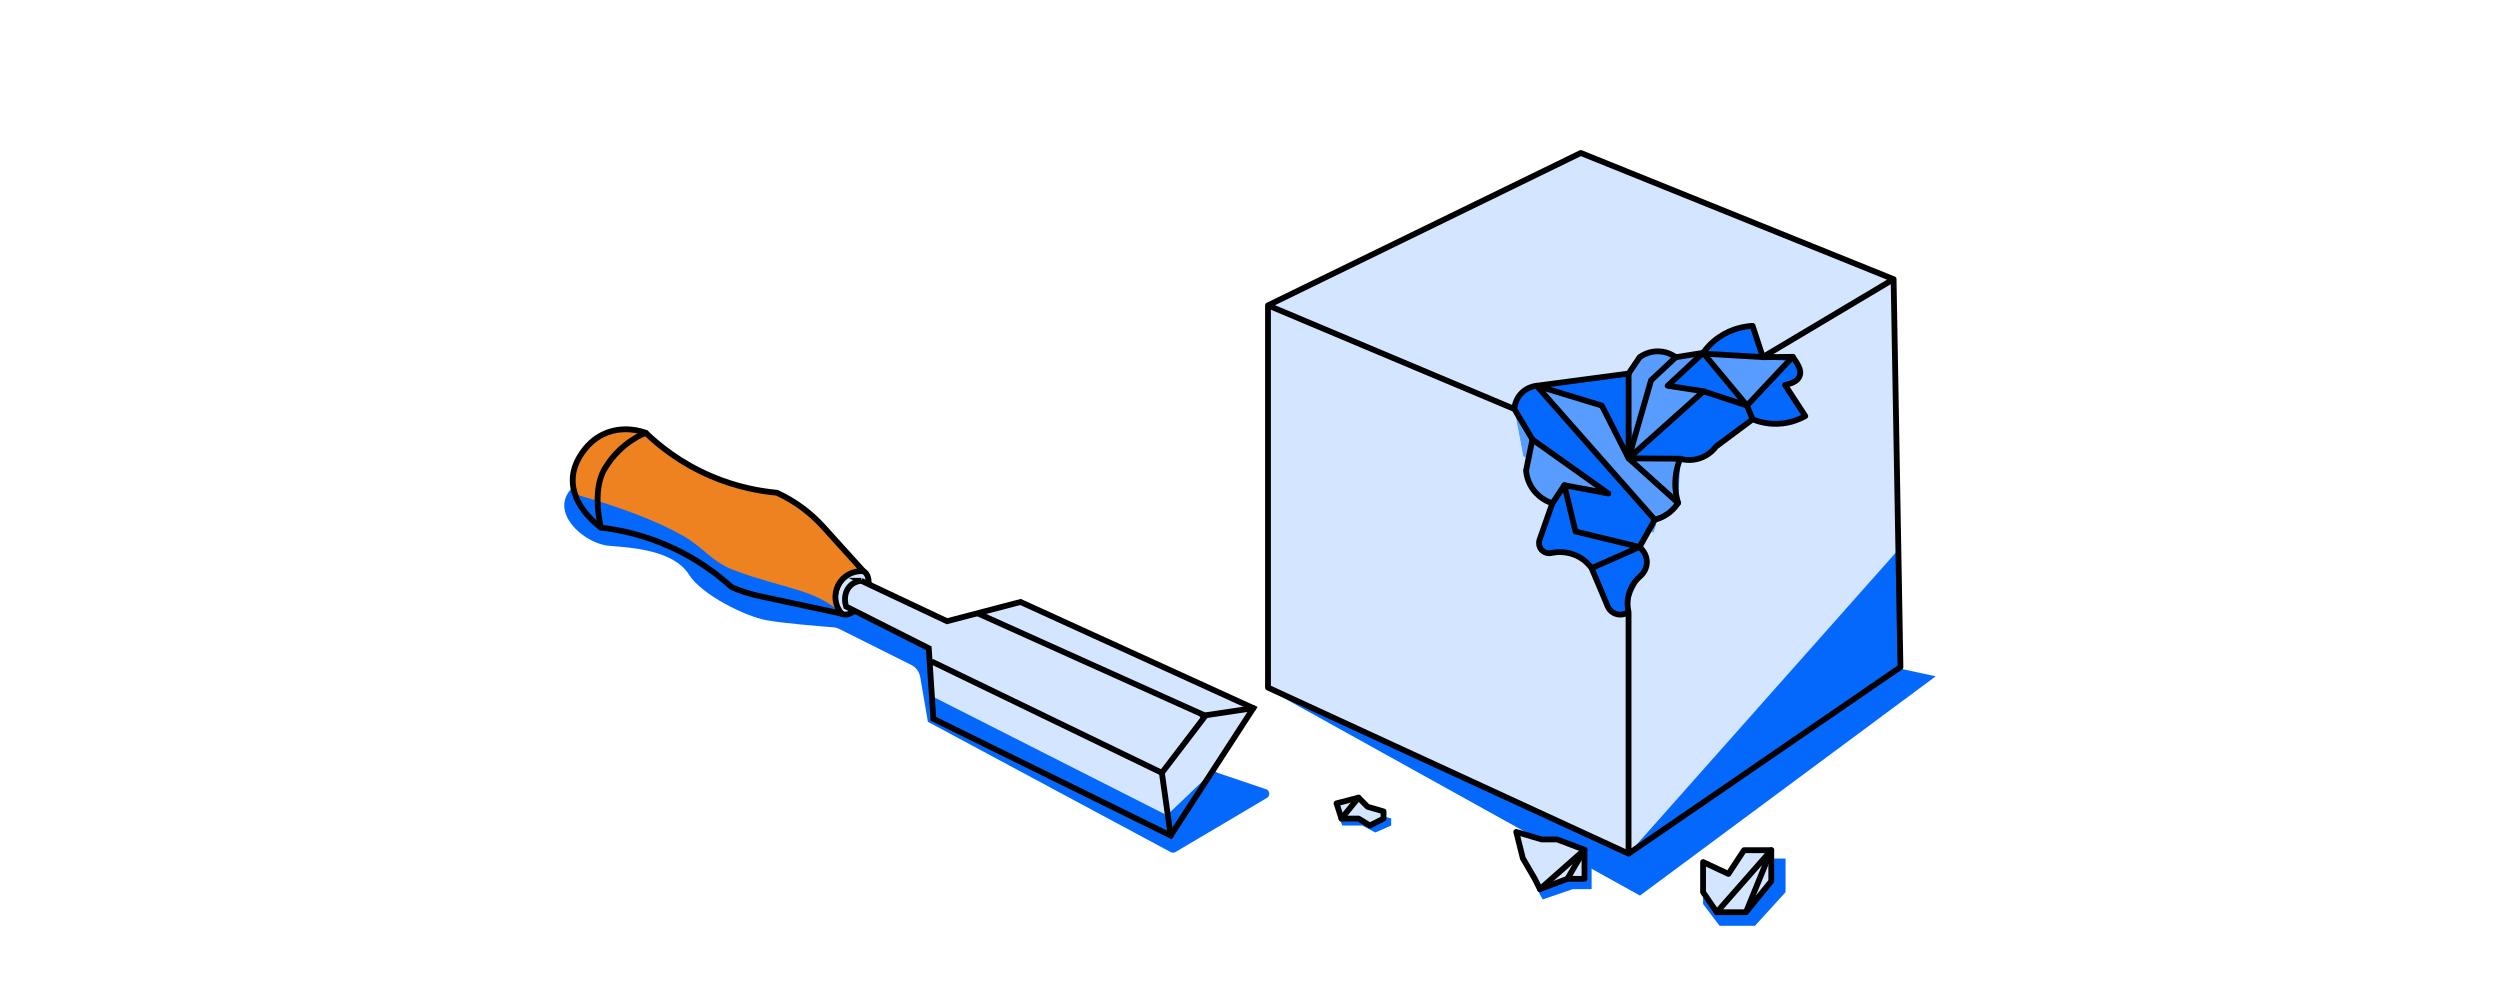 <?xml version="1.0" encoding="utf-8"?>
<svg xmlns="http://www.w3.org/2000/svg" id="Layer_1" viewBox="0 0 860 340">
  <path d="M418.848,265.85l16.92,5.73c1.05,.6,1.15,2.06,.21,2.81l-31.39,18.58c-.53,.41-1.25,.48-1.85,.16l-83.55-44.83-2.64-15.43c-.31-1.78-1.44-3.31-3.06-4.12l-24.75-12.38c-.66-.33-1.37-.53-2.1-.58-3.9-.3-17.15-1.35-23.12-2.46-6.93-1.28-22.07-8.6-26.5-15.65-5.31-8.44-19.63-9.28-27.39-9.91-9.65-.78-23.74-14.09-9.39-22.57,14.35-8.48,218.61,100.64,218.61,100.64v.01Z" fill="#0568fd"/>
  <polyline points="520.938 141.25 528.598 133.26 602.888 112.65 606.408 123.43 616.708 123.3 621.008 143.68 577.978 158.37 569.368 181.78 560.238 211.12 552.798 208.52 529.538 186.48 520.938 141.25" fill="#599cff"/>
  <polygon points="436.198 237.09 564.148 308.08 665.888 232.65 653.758 230.04 436.198 237.09" fill="#0568fd"/>
  <path d="M288.338,201.31c-2.09,4.03-1.08,8.65,1.16,9.81,2.24,1.16,5.75-1.17,7.83-5.2,2.08-4.03,1.96-8.24-.27-9.4s-6.63,.75-8.72,4.78v.01Z" fill="#d4e6ff" stroke="#000" stroke-linecap="round" stroke-linejoin="round" stroke-width="2"/>
  <g>
    <path d="M296.278,199.78l29.5,13.92,25.28-6.62,80.09,36.52-28.43,43.83-81.65-40.17-1.57-24.26-28.43-14.35c-.88-2.74-.28-5.6,1.57-7.3,1.34-1.23,2.93-1.5,3.65-1.57h-.01Z" fill="#d4e6ff"/>
    <polygon points="416.718 265.85 401.408 280.44 320.558 239.47 321.058 247.26 402.718 287.43 416.718 265.85" fill="#0568fd"/>
    <path d="M296.278,199.78l29.5,13.92,25.28-6.62,80.09,36.52-28.43,43.83-81.65-40.17-1.57-24.26-28.43-14.35c-.88-2.74-.28-5.6,1.57-7.3,1.34-1.23,2.93-1.5,3.65-1.57h-.01Z" fill="none" stroke="#000" stroke-miterlimit="10" stroke-width="2"/>
  </g>
  <g>
    <path d="M651.408,96.23l-107.61-43.43-107.61,52.43V236.71l124.04,57.13,93.52-64.17-2.35-133.43,.01-.01Zm0,0l-107.61-43.43-107.61,52.43V236.71l124.04,57.13,93.52-64.17-2.35-133.43,.01-.01Zm-66.91,96.26l-148.3-87.26,84.74,35.64,7.67-7.99,74.29-20.61,3.52,10.78,10.3-.13,4.3,20.38-43.03,14.69-8.61,23.42-9.13,29.34-7.43-2.6-23.26-22.04-8.61-45.23m13.09,54.75l117.39-99.39-45,26.82m-46.17,87.69v83.09" fill="#d4e6ff"/>
    <path d="M520.938,140.69c.05-.67,.31-3.34,2.52-5.53,2.03-2.02,4.43-2.37,5.15-2.45,10.54-1.4,21.09-2.8,31.63-4.2l3.79-5.63c.75-.54,3.25-2.19,6.78-2.01,2.87,.15,4.88,1.43,5.68,2.01,3.13-.5,6.26-1,9.39-1.5,1.14-1.59,3.25-4.11,6.67-6.15,4.25-2.54,8.29-3.03,10.35-3.13,1.17,3.59,2.35,7.18,3.52,10.78l10.3-.13c.22,.41,3.58,2.83,2.56,5.77-.82,2.37-4.7,3.61-5.23,3.92l6.97,10.69c-1.59,.9-4.62,2.32-8.69,2.62-4.33,.32-7.71-.8-9.43-1.51-4.19,3.12-8.38,6.24-12.57,9.36-.6,.81-2.39,2.99-5.62,4.06-3.1,1.02-5.74,.43-6.72,.15-.24,5.07-.48,10.13-.72,15.2l-8.02,5.78-5.25,9.39c.22,.18,2.76,2.26,2.51,5.61-.2,2.76-2.14,4.35-2.48,4.61-1.26,4.06-3.79,6.34-3.79,12.17-.14,.1-2.3,1.53-4.7,.5-2.04-.87-2.66-2.83-2.74-3.11-1.76-4.17-3.52-8.35-5.28-12.52-.82-1.07-3.44-4.19-7.98-5.21-2.29-.51-4.26-.31-5.52-.07-1.35,.41-2.81,.01-3.72-1.01-1.2-1.35-.8-3.09-.76-3.24,1.49-4.26,2.99-8.52,4.48-12.78-1.1-.35-4.12-1.45-6.46-4.53-2.08-2.73-2.49-5.54-2.59-6.72,.73-3.57,1.47-7.13,2.2-10.7-2.08-3.5-4.16-7.01-6.24-10.51" fill="#0568fd"/>
    <path d="M559.488,136.52l3.1,19.22,5.39-24.95,8.49-7.93s-7.73-2.54-12.45,0l-3.79,5.63-.75,8.02,.01,.01Z" fill="#599cff"/>
    <polygon points="653.048 189.09 560.238 293.66 653.758 229.48 653.048 189.09" fill="#0568fd"/>
    <polyline points="585.868 121.37 573.678 132.7 586.018 134.6 560.238 157.67 567.978 130.8 576.478 122.87" fill="#599cff" stroke="#000" stroke-linecap="round" stroke-linejoin="round" stroke-width="2"/>
    <polygon points="587.278 122.24 614.668 124.11 600.428 140.02 587.278 122.24" fill="#599cff"/>
    <path d="M527.168,151.2l27.33,18.8-16.36-3.09-4.12,6.22s-9.27-4.19-9.05-11.24c.26-8.49,2.2-10.7,2.2-10.7v.01Z" fill="#599cff"/>
    <path d="M569.238,178.78l-40.63-46.08,22.44,6.82,9.2,18.15,17.74,.13c-.66,1.64-1.46,4.14-1.64,7.28-.2,3.4,.4,6.16,.92,7.92l-8.02,5.78h-.01Z" fill="#599cff"/>
    <path d="M651.408,96.05l-107.61-43.43-107.61,52.43V236.53l124.04,57.13,93.52-64.17-2.35-133.43,.01-.01Zm0,0l-107.61-43.43-107.61,52.43V236.53l124.04,57.13,93.52-64.17-2.35-133.43,.01-.01Zm-215.21,9l84.74,35.64c.05-.67,.31-3.34,2.52-5.53,2.03-2.02,4.43-2.37,5.15-2.45,10.54-1.4,21.09-2.8,31.63-4.2l3.79-5.63c.75-.54,3.25-2.19,6.78-2.01,2.87,.15,4.88,1.43,5.68,2.01,3.13-.5,6.26-1,9.39-1.5,1.09-1.53,2.85-3.59,5.48-5.39,4.62-3.18,9.29-3.76,11.54-3.89,1.17,3.59,2.35,7.18,3.52,10.78l10.3-.13c.34,.62,2.84,3.64,2.56,5.77-.43,3.33-4.84,3.68-5.23,3.92l6.97,10.69c-1.59,.89-4.29,2.13-7.84,2.54-4.73,.54-8.46-.69-10.29-1.43-4.19,3.12-8.38,6.24-12.57,9.36-.6,.81-2.39,2.99-5.62,4.06-3.1,1.02-5.74,.43-6.72,.15-.63,1.54-1.3,3.66-1.57,6.24-.4,3.85,.27,7.01,.85,8.96-.56,.87-1.41,1.98-2.67,3.04-2.03,1.7-4.11,2.42-5.35,2.74-1.75,3.13-3.5,6.26-5.25,9.39,.22,.18,2.76,2.26,2.51,5.61-.2,2.76-2.14,4.35-2.48,4.61-.87,.79-2.95,2.9-3.79,6.34-.62,2.55-.27,4.69,0,5.82-.14,.1-2.3,1.53-4.7,.5-2.04-.87-2.66-2.83-2.74-3.11-1.76-4.17-3.52-8.35-5.28-12.52-.76-1.04-2.19-2.7-4.5-3.94-3.92-2.1-7.73-1.57-9-1.34-1.35,.41-2.81,.01-3.72-1.01-1.2-1.35-.8-3.09-.76-3.24,1.49-4.26,2.99-8.52,4.48-12.78-1.1-.35-4.12-1.45-6.46-4.53-2.08-2.73-2.49-5.54-2.59-6.72,.73-3.57,1.47-7.13,2.2-10.7-2.08-3.5-4.16-7.01-6.24-10.51m130.48-44.64l-45,26.82-19.29-1.13m-26.89,88.82v83.09" fill="none" stroke="#000" stroke-linecap="round" stroke-linejoin="round" stroke-width="2"/>
    <polyline points="577.258 173 560.238 157.67 560.238 128.5" fill="none" stroke="#000" stroke-linecap="round" stroke-linejoin="round" stroke-width="2"/>
    <polyline points="527.168 151.2 553.288 169.77 538.138 166.91 541.978 182.83 563.988 188.17 547.518 195.44" fill="none" stroke="#000" stroke-linecap="round" stroke-linejoin="round" stroke-width="2"/>
    <polyline points="569.238 178.78 528.598 132.7 551.038 139.52 560.238 157.67 577.978 157.8" fill="none" stroke="#000" stroke-linecap="round" stroke-linejoin="round" stroke-width="2"/>
    <line x1="534.018" y1="173.13" x2="538.138" y2="166.91" fill="none" stroke="#000" stroke-linecap="round" stroke-linejoin="round" stroke-width="2"/>
    <polyline points="586.018 134.6 600.968 139.52 585.868 121.37" fill="none" stroke="#000" stroke-linecap="round" stroke-linejoin="round" stroke-width="2"/>
  </g>
  <polyline points="336.638 211.12 414.668 246.22 399.688 265.85 320.968 227.78" fill="none" stroke="#000" stroke-linecap="round" stroke-linejoin="round" stroke-width="2"/>
  <line x1="399.688" y1="265.85" x2="402.718" y2="287.43" fill="none" stroke="#000" stroke-linecap="round" stroke-linejoin="round" stroke-width="2"/>
  <line x1="413.668" y1="246.22" x2="431.148" y2="243.61" fill="none" stroke="#000" stroke-linecap="round" stroke-linejoin="round" stroke-width="2"/>
  <g>
    <path d="M297.058,196.53l-13.88-15.35c-4.47-4.94-9.9-8.92-15.95-11.68-5.66-.52-13.71-1.9-22.64-5.72-10.59-4.53-17.99-10.6-22.43-14.87-1.21-.46-7.86-2.83-14.83,.57-2.79,1.37-5.56,3.69-7.87,7.51-8.35,13.83,7.3,24.52,7.3,24.52,5.99,.69,14.66,2.38,24.26,6.78,9.38,4.3,16.2,9.62,20.61,13.63,1.33,.61,2.84,1.21,4.52,1.77,1.54,.51,3.1,.93,4.68,1.27l28.68,6.15c-2.14-2.59-2.72-6.11-1.48-9.12,1.44-3.5,5.09-5.73,9.04-5.47l-.01,.01Z" fill="#ef8220"/>
    <path d="M197.798,170c16.53,4.71,28.56,9.43,37.07,14.26,7.63,4.33,9.73,8.93,17.84,11.97,16.67,6.26,28.13,6.42,36.79,14.89-12.62-3.06-25.25-6.12-37.87-9.18,0,0-27.17-18.87-40.46-19.78-9.37-.64-12.76-9.63-13.37-12.16Z" fill="#0568fd"/>
    <path d="M297.058,196.53l-13.88-15.35c-4.47-4.94-9.9-8.92-15.95-11.68-5.66-.52-13.71-1.9-22.64-5.72-10.59-4.53-17.99-10.6-22.43-14.87-1.21-.46-7.86-2.83-14.83,.57-2.79,1.37-5.56,3.69-7.87,7.51-8.35,13.83,7.3,24.52,7.3,24.52,5.99,.69,14.66,2.38,24.26,6.78,9.38,4.3,16.2,9.62,20.61,13.63,1.33,.61,2.84,1.21,4.52,1.77,1.54,.51,3.1,.93,4.68,1.27l28.68,6.15c-2.34-2.73-2.8-6.62-1.16-9.81,1.65-3.22,5.11-5.12,8.72-4.78l-.01,.01Z" fill="none" stroke="#000" stroke-linecap="round" stroke-linejoin="round" stroke-width="2"/>
    <path d="M206.758,181.52s-3.39-12.53,1.3-20.35c5.63-9.38,14.09-12.26,14.09-12.26" fill="none" stroke="#000" stroke-linecap="round" stroke-linejoin="round" stroke-width="2"/>
  </g>
  <g>
    <polygon points="614.238 295.34 602.888 295.34 596.398 304.19 585.858 299.76 585.858 310.99 591.538 318.48 603.698 318.48 614.238 306.91 614.238 295.34" fill="#0568fd"/>
    <polygon points="609.318 292.47 599.938 292.47 594.578 300.63 585.858 296.55 585.858 306.91 590.558 313.81 600.608 313.81 609.318 303.14 609.318 292.47" fill="#d4e6ff" stroke="#000" stroke-linecap="round" stroke-linejoin="round" stroke-width="2"/>
    <polyline points="590.558 313.81 609.318 292.47 600.608 313.81" fill="none" stroke="#000" stroke-linecap="round" stroke-linejoin="round" stroke-width="2"/>
  </g>
  <g>
    <polygon points="537.158 292.31 531.338 292.31 531.338 298.79 525.128 297.44 528.748 305.86 530.688 309.4 541.048 305.86 547.518 305.86 547.518 295.84 537.158 292.31" fill="#0568fd"/>
    <polygon points="535.638 288.77 530.338 288.77 521.598 286.18 523.858 295.25 527.978 302.32 529.748 305.86 539.178 302.32 545.068 302.32 545.068 292.31 535.638 288.77" fill="#d4e6ff" stroke="#000" stroke-linecap="round" stroke-linejoin="round" stroke-width="2"/>
    <polyline points="529.748 305.86 545.068 292.31 539.178 302.32" fill="none" stroke="#000" stroke-linecap="round" stroke-linejoin="round" stroke-width="2"/>
  </g>
  <g>
    <polygon points="468.558 276.79 459.768 278.74 461.738 283.98 468.558 283.98 473.108 286.38 478.568 283.98 478.568 281.52 472.198 279.92 468.558 276.79" fill="#0568fd"/>
    <polygon points="467.328 274.39 459.768 276.35 461.458 281.58 467.328 281.58 471.248 283.98 475.938 281.58 475.938 279.13 470.458 277.52 467.328 274.39" fill="#d4e6ff" stroke="#000" stroke-linecap="round" stroke-linejoin="round" stroke-width="2"/>
    <line x1="461.458" y1="281.58" x2="467.328" y2="274.39" fill="none" stroke="#000" stroke-linecap="round" stroke-linejoin="round" stroke-width="2"/>
  </g>
  <polyline points="602.888 144.23 600.968 139.52 616.708 122.73" fill="none" stroke="#000" stroke-linecap="round" stroke-linejoin="round" stroke-width="2"/>
</svg>